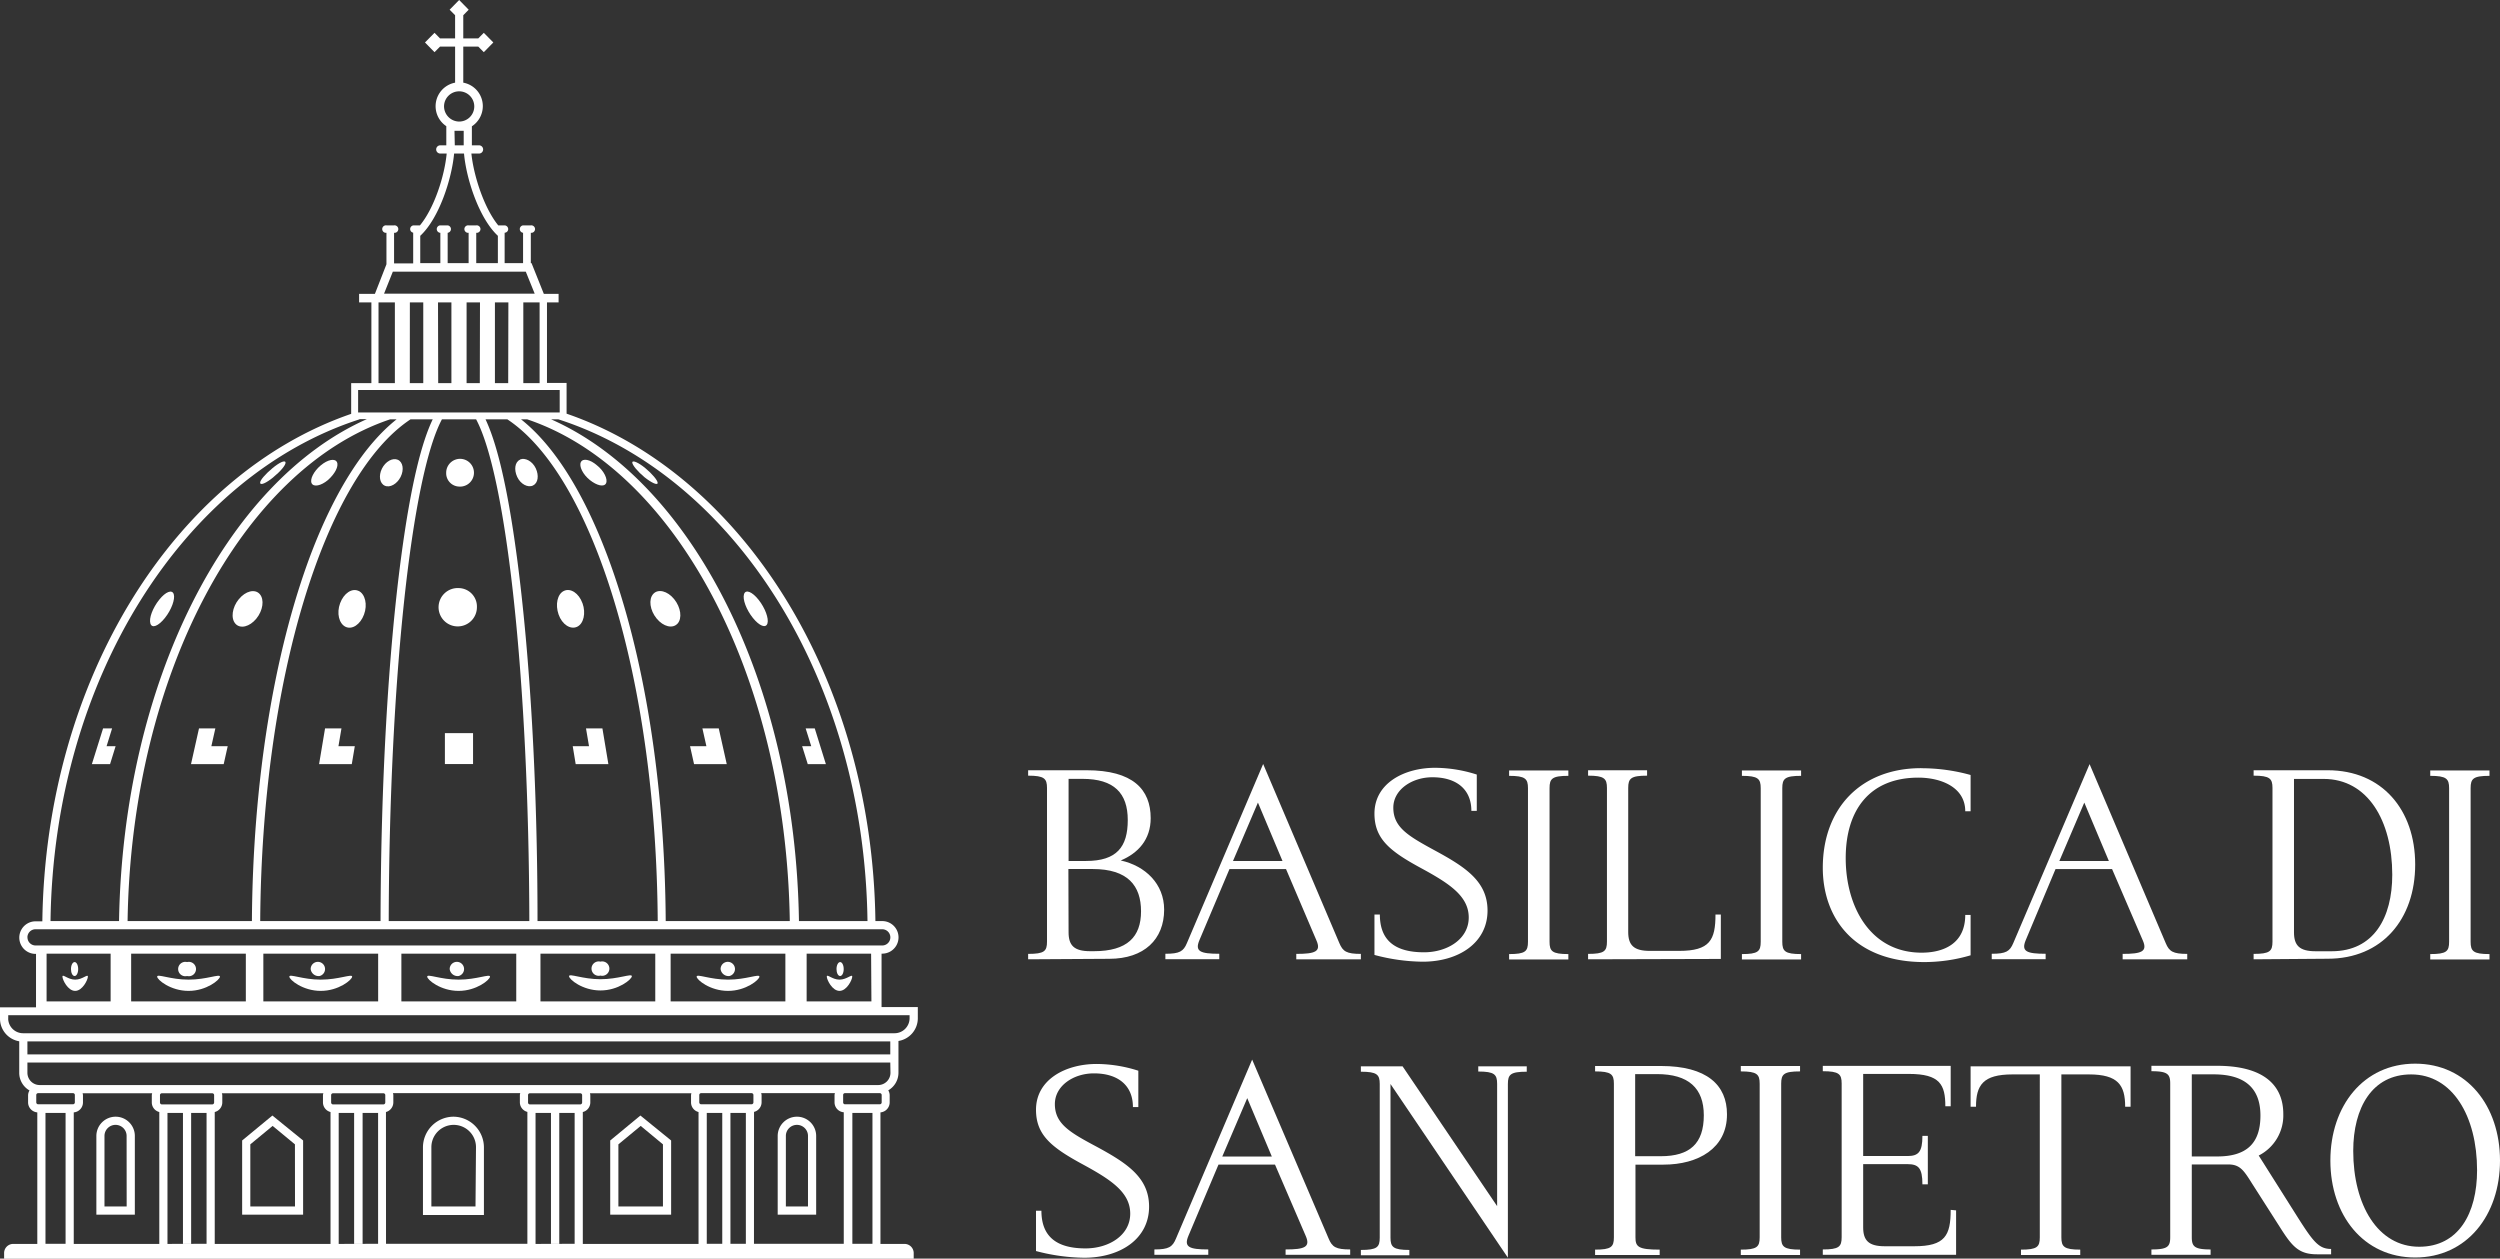 <svg xmlns="http://www.w3.org/2000/svg" viewBox="0 0 406.78 204.79"><rect x="0" y="0" width="406.78" height="204.79" fill="#333333" stroke="none"/><defs><style>.cls-1{fill:#fff;}</style></defs><title>Risorsa 2</title><g id="Livello_2" data-name="Livello 2"><g id="Livello_1-2" data-name="Livello 1"><path class="cls-1" d="M167.29,156.09v-.88c2.63,0,3.07-.43,3.07-2v-25c0-1.53-.44-2-3.07-2v-.88h9.51c7.54,0,10.43,3.11,10.43,7.8,0,3.5-2.06,5.7-4.87,6.88,4,.88,7.06,3.81,7.06,8,0,4.82-3.24,8-8.94,8Zm6.58-16h2.84c5,0,6.79-2.28,6.79-6.66s-2.23-6.7-7.36-6.7h-2.27Zm0,11.61c0,2.15.92,3.07,3.5,3.07H178c5.43,0,7.66-2.33,7.66-6.49s-2.14-6.88-7.88-6.88h-3.94Z"/><path class="cls-1" d="M217.93,153.46c.57,1.36,1.18,1.75,3.5,1.75v.88H210.92v-.88c3.11,0,4.07-.39,3.28-2.19l-4.95-11.61h-9.2L195.15,153c-.75,1.8.13,2.19,3.24,2.19v.88h-8.77v-.88c2.33,0,2.94-.39,3.51-1.75l12.4-29.13ZM200.62,140.1h8.06l-4-9.51Z"/><path class="cls-1" d="M223.64,155.38v-6.57h.88c0,4.16,2.41,6.14,7.18,6.14,3.81,0,7.28-2.15,7.28-5.66s-3.2-5.56-7.8-8.06c-5.09-2.76-7.54-4.77-7.54-8.85,0-4.95,4.86-7.45,9.86-7.45a22.49,22.49,0,0,1,6.79,1.1v5.91h-.88c0-3.5-2.41-5.47-6.35-5.47-3.29,0-6.35,2-6.35,4.95,0,3.24,2.49,4.64,6.92,7.05,4.91,2.67,8.41,5,8.41,9.69,0,5.25-4.69,8.32-10.56,8.32a31.29,31.29,0,0,1-7.84-1.1"/><path class="cls-1" d="M252.13,153.24c0,1.54.43,2,3.06,2v.88h-9.64v-.88c2.63,0,3.07-.43,3.07-2v-25c0-1.53-.44-2-3.07-2v-.88h9.64v.88c-2.63,0-3.06.44-3.06,2Z"/><path class="cls-1" d="M258.4,156.09v-.88c2.63,0,3.07-.43,3.07-2v-25c0-1.53-.44-2-3.07-2v-.88H268v.88c-2.63,0-3.07.44-3.07,2v23.44c0,2.15.92,3.07,3.51,3.07h4.77c5,0,5.92-1.76,5.92-5.92H280v7.23Z"/><path class="cls-1" d="M290,153.24c0,1.54.44,2,3.06,2v.88h-9.63v-.88c2.62,0,3.06-.43,3.06-2v-25c0-1.53-.44-2-3.06-2v-.88h9.63v.88c-2.62,0-3.06.44-3.06,2Z"/><path class="cls-1" d="M312.58,125a29.81,29.81,0,0,1,8.06,1.1V132h-.87c0-3.94-4-5.47-7.62-5.47-7.89,0-11.83,5.21-11.83,13.1s4,15.38,12.35,15.38c3.68,0,7.1-1.54,7.1-6.14h.87v6.57a26.59,26.59,0,0,1-7.53,1.1c-11.57,0-16.52-7.32-16.52-15.34,0-9.76,6.27-16.21,16-16.21"/><path class="cls-1" d="M352.39,153.46c.57,1.36,1.18,1.75,3.5,1.75v.88H345.38v-.88c3.11,0,4.07-.39,3.28-2.19l-5-11.61h-9.2L329.6,153c-.74,1.8.14,2.19,3.25,2.19v.88h-8.77v-.88c2.33,0,2.94-.39,3.51-1.75L340,124.33ZM335.08,140.1h8.06l-4-9.51Z"/><path class="cls-1" d="M366.69,156.09v-.88c2.63,0,3.07-.43,3.07-2v-25c0-1.53-.44-2-3.07-2v-.88h12.05c8.85,0,14.24,6.44,14.24,15.34s-5.39,15.33-14.24,15.33Zm6.57-4.38c0,2.15.92,3.07,3.51,3.07h2.62c6.84,0,9.86-5.44,9.86-12.45,0-8.8-4-15.59-11.17-15.59h-4.82Z"/><path class="cls-1" d="M402,153.24c0,1.54.44,2,3.07,2v.88h-9.64v-.88c2.63,0,3.07-.43,3.07-2v-25c0-1.53-.44-2-3.07-2v-.88h9.64v.88c-2.63,0-3.07.44-3.07,2Z"/><path class="cls-1" d="M168.57,203.57V197h.88c0,4.16,2.41,6.13,7.18,6.13,3.81,0,7.27-2.14,7.27-5.65s-3.19-5.56-7.79-8.06c-5.09-2.76-7.54-4.78-7.54-8.85,0-4.95,4.86-7.45,9.86-7.45a22.49,22.49,0,0,1,6.79,1.1v5.91h-.88c0-3.51-2.41-5.48-6.35-5.48-3.29,0-6.35,2-6.35,5,0,3.24,2.49,4.64,6.92,7,4.91,2.67,8.41,5,8.41,9.68,0,5.26-4.69,8.32-10.56,8.32a31.86,31.86,0,0,1-7.84-1.09"/><path class="cls-1" d="M216.19,201.54c.57,1.37,1.18,1.76,3.5,1.76v.87H209.18v-.87c3.11,0,4.07-.39,3.28-2.19l-5-11.61h-9.2l-4.9,11.61c-.75,1.8.13,2.19,3.24,2.19v.87h-8.77v-.87c2.33,0,2.94-.39,3.51-1.76l12.4-29.13Zm-17.31-13.36h8.06l-4-9.5Z"/><path class="cls-1" d="M240.53,173.51h7.89v.87c-2.63,0-3.07.44-3.07,2v28.26l-19.1-28.26v25c0,1.53.44,2,3.07,2v.87h-7.89v-.87c2.63,0,3.07-.44,3.07-2v-25c0-1.53-.44-2-3.07-2v-.87h6.79l15.38,22.74v-19.9c0-1.53-.44-2-3.07-2Z"/><path class="cls-1" d="M281,181.35c0,5.47-4.64,8.15-10.34,8.15h-4.55v11.83c0,1.53.44,2,3.94,2v.87H259.54v-.87c2.62,0,3.06-.44,3.06-2v-25c0-1.53-.44-2-3.06-2v-.88h10.69c7.53,0,10.77,3.12,10.77,7.85m-10.77,6.83c4.73,0,7-2.06,7-6.66,0-4.42-2.5-6.7-7.62-6.7h-3.55v13.36Z"/><path class="cls-1" d="M289.82,201.33c0,1.53.44,2,3.07,2v.87h-9.64v-.87c2.63,0,3.07-.44,3.07-2v-25c0-1.53-.44-2-3.07-2v-.88h9.64v.88c-2.63,0-3.07.44-3.07,2Z"/><path class="cls-1" d="M318.28,196.94v7.23H296.59v-.87c2.63,0,3.07-.44,3.07-2v-25c0-1.53-.44-2-3.07-2v-.87H317.4v6.57h-.87c0-3.51-.88-5.26-5.92-5.26h-7.45v13.36h7.23c1.76,0,2.41-.66,2.41-3.28h.88v7.88h-.88c0-2.63-.65-3.28-2.41-3.28h-7.23v10.29c0,2.15.92,3.07,3.51,3.07h4.82c5,0,5.91-1.75,5.91-5.92Z"/><path class="cls-1" d="M346.67,173.51v6.57h-.88c0-3.51-1.14-5.26-5.91-5.26h-4.47v26.51c0,1.53.44,2,3.07,2v.87h-9.64v-.87c2.63,0,3.06-.44,3.06-2V174.82h-4.46c-4.78,0-5.92,1.75-5.92,5.26h-.88v-6.57Z"/><path class="cls-1" d="M350.06,204.17v-.87c2.63,0,3.06-.44,3.06-2v-25c0-1.53-.43-2-3.06-2v-.88h10.69c7.53,0,10.77,3.12,10.77,7.85a7.31,7.31,0,0,1-4,6.75l6.39,10.12c2.5,3.94,3.42,5.08,5.39,5.08v.87H377c-3,0-4.07-1.31-6.09-4.51l-4.47-7c-1.4-2.24-2-3.11-3.9-3.11h-5.91v11.83c0,1.53.44,2,3.06,2v.87Zm6.57-16h4.12c4.73,0,7.05-2.06,7.05-6.66,0-4.42-2.5-6.7-7.62-6.7h-3.55Z"/><path class="cls-1" d="M406.78,188.84c0,8.89-5.39,15.77-13.8,15.77s-13.8-6.88-13.8-15.77,5.38-15.77,13.8-15.77,13.8,6.88,13.8,15.77m-3.73,1.58c0-8.81-4-15.6-10.73-15.6-6.35,0-9.42,5.43-9.42,12.44,0,8.81,4,15.6,10.73,15.6,6.4,0,9.42-5.43,9.42-12.44"/><path class="cls-1" d="M97.15,75.73c-1.14-1-2.32-1.2-2.64-.53s.33,2,1.47,2.91,2.31,1.18,2.63.53-.32-2-1.46-2.91"/><path class="cls-1" d="M104.88,77.66c1.16.92,2.11,1.34,2.13.93s-.89-1.49-2-2.41-2.11-1.35-2.13-.94.88,1.49,2,2.42"/><path class="cls-1" d="M84.61,74.8c-.84.38-1,1.62-.46,2.79S85.88,79.4,86.72,79s1-1.62.46-2.79-1.74-1.8-2.57-1.44"/><path class="cls-1" d="M53.36,78.11c1.13-1,1.79-2.25,1.47-2.91s-1.51-.43-2.65.53S50.39,78,50.71,78.64s1.52.42,2.65-.53"/><path class="cls-1" d="M44.46,77.66c1.15-.93,2.07-2,2-2.42s-1,0-2.13.94-2.08,2-2,2.41,1,0,2.14-.93"/><path class="cls-1" d="M62.15,76.24c-.58,1.17-.38,2.41.46,2.79s2-.28,2.58-1.44.38-2.41-.46-2.78-2,.27-2.58,1.43"/><path class="cls-1" d="M74.67,79.17a2.26,2.26,0,1,0-2.07-2.26,2.17,2.17,0,0,0,2.07,2.26"/><path class="cls-1" d="M124.87,101.45c.26-.81-.39-2.54-1.44-3.86s-2.11-1.74-2.37-.91.38,2.54,1.44,3.86,2.11,1.73,2.37.91"/><path class="cls-1" d="M94.77,98.14c-.58-1.61-1.92-2.5-3-2s-1.45,2.23-.88,3.85,1.92,2.49,3,2,1.47-2.23.89-3.84"/><path class="cls-1" d="M110.24,101.48c.79-.87.54-2.66-.55-4s-2.61-1.71-3.4-.84-.55,2.66.55,4,2.61,1.7,3.4.83"/><path class="cls-1" d="M26.84,100.54c1.05-1.32,1.69-3.05,1.43-3.86s-1.32-.41-2.37.91-1.69,3-1.43,3.86,1.32.41,2.37-.91"/><path class="cls-1" d="M58.34,96.15c-1.07-.51-2.4.38-3,2s-.18,3.33.89,3.84,2.4-.38,3-2,.19-3.33-.88-3.85"/><path class="cls-1" d="M38.86,97.49c-1.09,1.33-1.34,3.12-.55,4s2.31.5,3.4-.83,1.33-3.12.55-4-2.32-.5-3.4.84"/><path class="cls-1" d="M74.67,95.69A3.12,3.12,0,1,0,77.6,98.8a3,3,0,0,0-2.93-3.11"/><polygon class="cls-1" points="131.43 124.33 134.38 124.33 132.57 118.52 131.09 118.52 132 121.42 130.52 121.42 131.43 124.33"/><polygon class="cls-1" points="112.93 124.33 118.25 124.33 116.95 118.52 114.29 118.52 114.94 121.42 112.28 121.42 112.93 124.33"/><polygon class="cls-1" points="98.02 118.52 95.35 118.52 95.84 121.42 93.19 121.42 93.67 124.33 98.99 124.33 98.02 118.52"/><rect class="cls-1" x="72.39" y="119.29" width="4.58" height="5.03"/><polygon class="cls-1" points="18.24 118.52 16.77 118.52 14.95 124.33 17.91 124.33 18.81 121.42 17.34 121.42 18.24 118.52"/><polygon class="cls-1" points="35.04 118.52 32.38 118.52 31.08 124.33 36.4 124.33 37.05 121.42 34.39 121.42 35.04 118.52"/><polygon class="cls-1" points="55.56 118.52 52.89 118.52 51.92 124.33 57.24 124.33 57.73 121.42 55.07 121.42 55.56 118.52"/><path class="cls-1" d="M146.19,174.55v-5.17a3.75,3.75,0,0,0,3.15-3.66v-1.86h-5.9v-8.69h.11a2.65,2.65,0,0,0,0-5.3h-1.11c-.52-39.54-21.69-72.74-50.25-82.56v-5H89V49.2h1.89V47.82H88.49l-2-5h-.12V37.88h0a.61.61,0,1,0,0-1.21H85.11a.61.61,0,0,0,0,1.21h0v4.93h-3V37.87a.6.6,0,0,0,.58-.6.61.61,0,0,0-.61-.6H81.07c-2.31-2.84-4-8.07-4.37-11.69h1.16a.67.67,0,1,0,0-1.33H76.78v-3.1a3.93,3.93,0,0,0,1.78-3.27,3.88,3.88,0,0,0-3.18-3.83V7.58h2.44l.9.91,1.55-1.58L78.72,5.34l-.9.91H75.38V2.48l.88-.9L74.71,0,73.16,1.58l.89.9V6.25H71.6l-.9-.91L69.15,6.91,70.7,8.49l.9-.91h2.45v5.87a3.9,3.9,0,0,0-1.43,7.08v3.12H71.56a.67.67,0,0,0,0,1.33h1.12c-.34,3.62-2,8.85-4.35,11.69h-1a.6.6,0,0,0-.1,1.19v5H64.12V37.88h0a.61.61,0,1,0,0-1.21H62.88a.61.61,0,1,0,0,1.21h0V43L61,47.82H58.43V49.2h2V62.34H57.14v5c-28.56,9.82-49.73,43-50.25,82.57H5.79a2.65,2.65,0,0,0,0,5.3h.07v8.69H0v1.88a3.74,3.74,0,0,0,3.13,3.65v5.16a3.3,3.3,0,0,0,1.67,2.84,1.61,1.61,0,0,0-.23.78v1.2A1.64,1.64,0,0,0,6.07,181v21.4H2.16a1.48,1.48,0,0,0-1.49,1.49v.92h148v-.92a1.49,1.49,0,0,0-1.5-1.49h-3.91V181a1.64,1.64,0,0,0,1.5-1.61v-1.2a1.58,1.58,0,0,0-.23-.78,3.3,3.3,0,0,0,1.66-2.84M72.25,17.28a2.46,2.46,0,1,1,2.46,2.5,2.49,2.49,0,0,1-2.46-2.5m1.7,4h1.5v2.37H74ZM68.38,38.37c3.08-2.86,5.13-9.26,5.51-13.39H75.5c.37,4.13,2.43,10.52,5.51,13.39v4.44H77.49V37.88h0a.61.61,0,1,0,0-1.21H76.25a.61.61,0,1,0,0,1.21h0v4.93H72.84V37.88h0a.61.61,0,0,0,0-1.21H71.6a.61.61,0,0,0,0,1.21h.05v4.93H68.38ZM63.92,44.2H85.55L87,47.78H62.49ZM4.46,169.45h140.4v2.11H4.46Zm0-16.93a1.32,1.32,0,0,1,1.32-1.32H143.55a1.32,1.32,0,0,1,0,2.64H5.79a1.32,1.32,0,0,1-1.32-1.32m53.8-85.59V63.46h32.8v3.65H58.27Zm13-17.73h2.18V62.34H71.3Zm6.8,13.14H75.92V49.2H78.1Zm4.62,0H80.53V49.2h2.19Zm-16-13.14h2.18V62.34H66.68ZM84.1,90.59C82.47,78.36,80.67,71.76,79,68.23h3.55c13.89,9.19,24.22,42.16,24.47,81.64H87.46c0-22.39-1.24-43.39-3.36-59.28m2,59.28H63.25c.09-39.48,3.74-72.45,8.66-81.64h5.56c4.91,9.19,8.57,42.16,8.66,81.64M70.41,68.23c-1.7,3.53-3.5,10.13-5.13,22.36-2.12,15.89-3.31,36.89-3.36,59.28H42.34c.25-39.48,10.58-72.45,24.46-81.64Zm37.91,81.64c-.14-22.49-3.51-43.59-9.54-59.57-3.93-10.39-8.71-17.88-14-22.07h1c24,8.06,42.13,41.46,42.73,81.64ZM64.53,68.23c-5.27,4.19-10.06,11.68-14,22.07-6,16-9.4,37.08-9.54,59.57H20.76c.61-40.18,18.74-73.58,42.72-81.64ZM21.34,155.17H40v7.77H21.34Zm21.51,0H61.53v7.77H42.85Zm22.46,0H84v7.77H65.31Zm22.63,0h18.68v7.77H87.94Zm39.85,7.77H109.12v-7.77h18.67Zm14,0H131.25v-7.77h10.49Zm-.63-13.07H130c-.58-38.89-17.47-71.53-40.33-81.64h1.18c28.55,9.19,49.78,42.16,50.3,81.64M87.8,62.34H85.15V49.2H87.8ZM61.59,49.2h2.66V62.34H61.59Zm-3.09,19h1.19C36.84,78.34,20,111,19.37,149.87H8.22C8.74,110.39,30,77.42,58.5,68.23M18,162.94H7.58v-7.77H18Zm-16.66,2.8v-.55H148v.53a2.45,2.45,0,0,1-2.49,2.4H3.8a2.43,2.43,0,0,1-2.47-2.38M5.9,179.37v-1.2a.3.3,0,0,1,.31-.3h5.66a.3.3,0,0,1,.31.3v1.2a.31.31,0,0,1-.31.31H6.21a.31.31,0,0,1-.31-.31m1.5,1.72h3.27v21.29H7.4ZM12,181a1.63,1.63,0,0,0,1.5-1.61v-1.2a1.45,1.45,0,0,0-.06-.3H24.76a1.45,1.45,0,0,0-.06.3v1.2a1.61,1.61,0,0,0,1.22,1.55v21.46H12Zm15.25,21.4V181.09h2.52v21.29H31.1V181.09h2.51v21.29Zm7.59-24.21v1.2a.31.31,0,0,1-.31.31H26.34a.31.31,0,0,1-.31-.31v-1.2a.3.3,0,0,1,.31-.3h8.19a.3.3,0,0,1,.31.3m.1,2.75a1.62,1.62,0,0,0,1.23-1.55v-1.2a1.46,1.46,0,0,0-.07-.3H52.62a1,1,0,0,0-.07.3v1.2a1.62,1.62,0,0,0,1.23,1.55v21.46H34.94Zm20.17,21.46V181.09h2.51v21.29H59V181.09h2.52v21.29Zm7.58-24.21v1.2a.31.31,0,0,1-.31.31H54.19a.31.31,0,0,1-.31-.31v-1.2a.3.3,0,0,1,.31-.3h8.19a.3.3,0,0,1,.31.3m.11,2.75A1.63,1.63,0,0,0,64,179.37v-1.2a1.45,1.45,0,0,0-.06-.3H84.65a1.45,1.45,0,0,0-.06.3v1.2a1.61,1.61,0,0,0,1.22,1.55v21.46h-23Zm24.34,21.46V181.09h2.51v21.29H91V181.09H93.5v21.29Zm7.58-24.21v1.2a.31.31,0,0,1-.31.31H86.22a.3.3,0,0,1-.3-.31v-1.2a.29.29,0,0,1,.3-.3h8.19a.3.3,0,0,1,.31.3m.11,2.75a1.61,1.61,0,0,0,1.22-1.55v-1.2a1.45,1.45,0,0,0-.06-.3H112.5a1.45,1.45,0,0,0-.06.3v1.2a1.61,1.61,0,0,0,1.22,1.55v21.46H94.83ZM115,202.38V181.09h2.52v21.29h1.33V181.09h2.51v21.29Zm7.59-24.21v1.2a.31.31,0,0,1-.31.31h-8.19a.31.31,0,0,1-.31-.31v-1.2a.3.3,0,0,1,.31-.3h8.19a.3.3,0,0,1,.31.3m.1,2.75a1.62,1.62,0,0,0,1.23-1.55v-1.2a1.46,1.46,0,0,0-.07-.3h12a1.45,1.45,0,0,0-.06.3v1.2a1.62,1.62,0,0,0,1.5,1.61v21.4H122.68Zm16,.17h3.27v21.29h-3.27Zm4.46-3.22a.3.3,0,0,1,.31.3v1.2a.31.31,0,0,1-.31.31h-5.66a.3.3,0,0,1-.3-.31v-1.2a.29.29,0,0,1,.3-.3h5.66Zm1.74-3.32a2,2,0,0,1-2.06,2H6.52a2,2,0,0,1-2.06-2v-1.66h140.4Z"/><path class="cls-1" d="M18.81,181.7a3.14,3.14,0,0,0-3.13,3.13v12.81h6.26V184.83a3.13,3.13,0,0,0-3.13-3.13m1.8,14.61H17V184.83a1.8,1.8,0,0,1,3.6,0Z"/><path class="cls-1" d="M74.62,158.81a1.17,1.17,0,1,0-1.45-1.13,1.3,1.3,0,0,0,1.45,1.13"/><path class="cls-1" d="M74.62,159.4c-2.93,0-5.11-1-5.11-.49s2.18,2.32,5.11,2.32,5.11-1.82,5.11-2.32-2.18.49-5.11.49"/><path class="cls-1" d="M97.7,158.74a1.17,1.17,0,1,0,0-2.27,1.17,1.17,0,1,0,0,2.27"/><path class="cls-1" d="M97.7,159.33c-2.93,0-5.11-1-5.11-.49s2.18,2.32,5.11,2.32,5.11-1.82,5.11-2.32-2.18.49-5.11.49"/><path class="cls-1" d="M118.69,158.81a1.17,1.17,0,1,0-1.44-1.13,1.3,1.3,0,0,0,1.44,1.13"/><path class="cls-1" d="M118.46,161.23c2.93,0,5.11-1.82,5.11-2.32s-2.18.49-5.11.49-5.11-1-5.11-.49,2.18,2.32,5.11,2.32"/><path class="cls-1" d="M52,158.81a1.17,1.17,0,1,0-1.45-1.13A1.3,1.3,0,0,0,52,158.81"/><path class="cls-1" d="M52.19,159.4c-2.93,0-5.11-1-5.11-.49s2.18,2.32,5.11,2.32,5.11-1.82,5.11-2.32-2.18.49-5.11.49"/><path class="cls-1" d="M30.44,158.81a1.17,1.17,0,1,0,0-2.27,1.17,1.17,0,1,0,0,2.27"/><path class="cls-1" d="M30.68,159.4c-2.93,0-5.11-1-5.11-.49s2.18,2.32,5.11,2.32,5.11-1.82,5.11-2.32-2.18.49-5.11.49"/><path class="cls-1" d="M12.14,158.81c.32,0,.58-.49.58-1.13s-.26-1.14-.58-1.14-.59.5-.59,1.14.26,1.13.59,1.13"/><path class="cls-1" d="M12.23,161.23c1.19,0,2.07-1.82,2.07-2.32s-.88.49-2.07.49-2.07-1-2.07-.49.88,2.32,2.07,2.32"/><path class="cls-1" d="M136.7,158.81c.32,0,.58-.49.58-1.13s-.26-1.14-.58-1.14-.59.5-.59,1.14.26,1.13.59,1.13"/><path class="cls-1" d="M136.6,161.23c1.19,0,2.07-1.82,2.07-2.32s-.88.49-2.07.49-2.07-1-2.07-.49.88,2.32,2.07,2.32"/><path class="cls-1" d="M73.82,181.7a5,5,0,0,0-5,5v11h9.92v-11a5,5,0,0,0-5-5m3.63,14.61H70.19v-9.65a3.63,3.63,0,0,1,7.26,0Z"/><path class="cls-1" d="M129.67,181.7a3.14,3.14,0,0,0-3.13,3.13v12.81h6.26V184.83a3.13,3.13,0,0,0-3.13-3.13m1.8,14.61h-3.6V184.83a1.8,1.8,0,0,1,3.6,0Z"/><path class="cls-1" d="M39.4,185.57v12.07h9.92V185.57l-5-4.06ZM48,196.31H40.73V186.2l3.63-3,3.63,3Z"/><path class="cls-1" d="M99.29,185.57v12.07h9.91V185.57l-5-4.06Zm8.58,10.74h-7.25V186.2l3.63-3,3.62,3Z"/></g></g></svg>